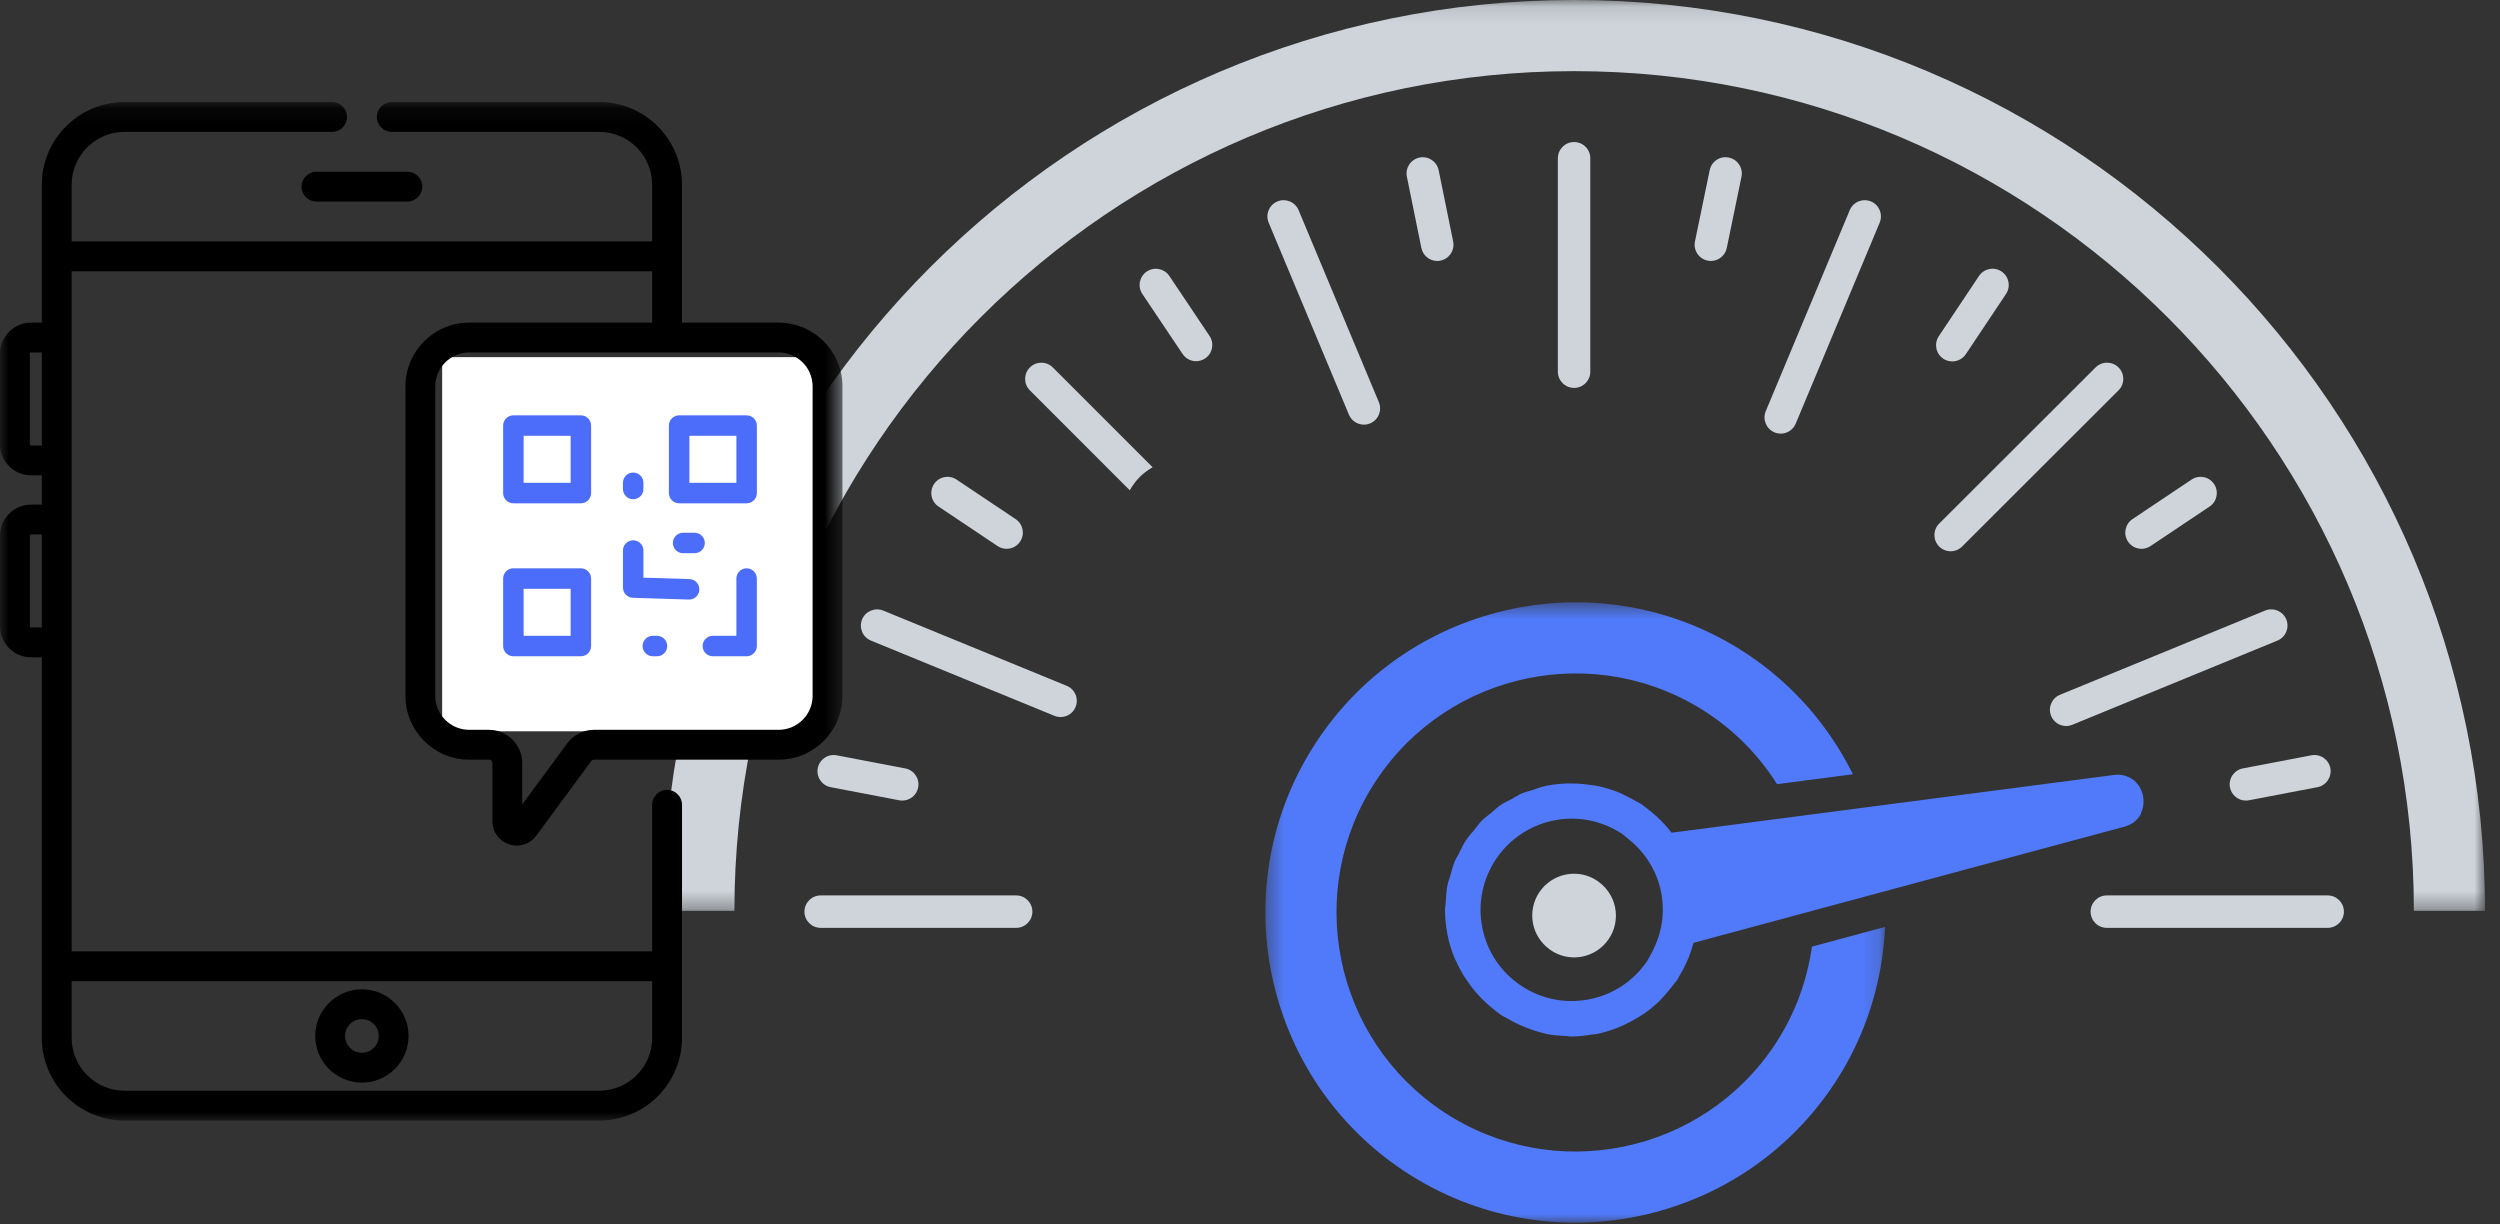 <?xml version="1.0" encoding="UTF-8"?>
<svg width="147px" height="72px" viewBox="0 0 147 72" version="1.1" xmlns="http://www.w3.org/2000/svg" xmlns:xlink="http://www.w3.org/1999/xlink">
    <rect x="0" y="0" width="147" height="72" fill="#333333" stroke="none"/>
    <!-- Generator: Sketch 61.2 (89653) - https://sketch.com -->
    <title>Group 2</title>
    <desc>Created with Sketch.</desc>
    <defs>
        <polygon id="path-1" points="0 0.108 107.118 0.108 107.118 53.668 0 53.668"></polygon>
        <polygon id="path-3" points="0.405 0.525 36.842 0.525 36.842 37 0.405 37"></polygon>
        <polygon id="path-5" points="0 0.112 49.536 0.112 49.536 60 0 60"></polygon>
        <polygon id="path-7" points="0 60.888 49.536 60.888 49.536 1 0 1"></polygon>
    </defs>
    <g id="mobile-pages" stroke="none" stroke-width="1" fill="none" fill-rule="evenodd">
        <g id="scan_limit_over" transform="translate(-114, -60)">
            <g id="Group-2" transform="translate(114, 59)">
                <g id="Group-45" transform="translate(39, 0)">
                    <g id="Group-3" transform="translate(0, 0.892)">
                        <mask id="mask-2" fill="white">
                            <use xlink:href="#path-1"></use>
                        </mask>
                        <g id="Clip-2"></g>
                        <path d="M53.56,0.108 C24.026,0.108 -0.001,24.135 -0.001,53.668 L4.183,53.668 C4.183,26.441 26.332,4.291 53.56,4.291 C80.787,4.291 102.936,26.441 102.936,53.668 L107.118,53.668 C107.118,24.135 83.091,0.108 53.56,0.108" id="Fill-1" fill="#CED4DA" mask="url(#mask-2)"></path>
                    </g>
                    <path d="M13.873,48.057 C13.934,48.069 13.994,48.074 14.054,48.074 C14.502,48.074 14.902,47.757 14.989,47.3 C15.087,46.782 14.748,46.283 14.231,46.184 L10.201,45.413 C9.682,45.313 9.184,45.653 9.085,46.17 C8.986,46.688 9.326,47.187 9.843,47.286 L13.873,48.057 Z" id="Fill-4" fill="#CED4DA"></path>
                    <path d="M20.188,33.27 C20.497,33.27 20.797,33.122 20.982,32.847 C21.276,32.409 21.159,31.816 20.72,31.524 L17.245,29.199 C16.805,28.904 16.215,29.022 15.922,29.461 C15.629,29.898 15.746,30.491 16.184,30.784 L19.66,33.109 C19.823,33.218 20.006,33.27 20.188,33.27" id="Fill-6" fill="#CED4DA"></path>
                    <path d="M31.331,22.238 C31.514,22.238 31.698,22.186 31.861,22.077 C32.298,21.783 32.415,21.191 32.122,20.754 L29.756,17.225 C29.464,16.789 28.871,16.672 28.432,16.964 C27.994,17.258 27.878,17.85 28.171,18.287 L30.537,21.815 C30.721,22.09 31.023,22.238 31.331,22.238" id="Fill-8" fill="#CED4DA"></path>
                    <path d="M45.509,16.344 C45.573,16.344 45.637,16.338 45.7,16.324 C46.217,16.22 46.55,15.717 46.446,15.2 L45.594,11.01 C45.488,10.493 44.976,10.156 44.47,10.265 C43.952,10.369 43.619,10.873 43.725,11.389 L44.576,15.579 C44.668,16.032 45.065,16.344 45.509,16.344" id="Fill-10" fill="#CED4DA"></path>
                    <path d="M92.122,47.299 C92.211,47.756 92.608,48.073 93.058,48.073 C93.117,48.073 93.178,48.069 93.238,48.056 L97.267,47.286 C97.783,47.186 98.123,46.687 98.025,46.17 C97.926,45.653 97.433,45.314 96.908,45.412 L92.88,46.183 C92.363,46.282 92.023,46.781 92.122,47.299" id="Fill-12" fill="#CED4DA"></path>
                    <path d="M87.45,33.109 L90.925,30.784 C91.363,30.491 91.48,29.899 91.187,29.461 C90.895,29.024 90.304,28.906 89.864,29.199 L86.389,31.524 C85.952,31.817 85.835,32.409 86.128,32.847 C86.311,33.122 86.613,33.27 86.922,33.27 C87.103,33.27 87.287,33.218 87.45,33.109" id="Fill-14" fill="#CED4DA"></path>
                    <path d="M75.793,22.252 C76.102,22.252 76.403,22.103 76.589,21.828 L78.954,18.285 C79.245,17.848 79.127,17.255 78.69,16.962 C78.25,16.668 77.659,16.789 77.366,17.226 L75.001,20.769 C74.709,21.207 74.827,21.799 75.265,22.091 C75.428,22.2 75.612,22.252 75.793,22.252" id="Fill-16" fill="#CED4DA"></path>
                    <path d="M61.601,16.344 C62.043,16.344 62.441,16.033 62.534,15.582 L63.399,11.392 C63.505,10.877 63.172,10.371 62.657,10.266 C62.137,10.152 61.636,10.491 61.53,11.007 L60.664,15.198 C60.558,15.713 60.891,16.218 61.407,16.324 C61.472,16.337 61.538,16.344 61.601,16.344" id="Fill-18" fill="#CED4DA"></path>
                    <path d="M20.751,53.651 L9.255,53.651 C8.728,53.651 8.301,54.078 8.301,54.605 C8.301,55.131 8.728,55.558 9.255,55.558 L20.751,55.558 C21.278,55.558 21.704,55.131 21.704,54.605 C21.704,54.078 21.278,53.651 20.751,53.651" id="Fill-20" fill="#CED4DA"></path>
                    <path d="M54.51,22.855 L54.51,10.305 C54.51,9.778 54.083,9.351 53.556,9.351 C53.029,9.351 52.602,9.778 52.602,10.305 L52.602,22.855 C52.602,23.381 53.029,23.809 53.556,23.809 C54.083,23.809 54.51,23.381 54.51,22.855" id="Fill-22" fill="#CED4DA"></path>
                    <path d="M21.557,22.605 C21.184,22.977 21.184,23.581 21.557,23.953 L27.431,29.829 C27.595,29.547 27.786,29.274 28.034,29.029 C28.261,28.805 28.513,28.628 28.773,28.474 L22.905,22.605 C22.535,22.233 21.927,22.233 21.557,22.605" id="Fill-24" fill="#CED4DA"></path>
                    <path d="M23.723,41.326 L12.934,36.902 C12.45,36.706 11.89,36.934 11.69,37.423 C11.491,37.91 11.724,38.468 12.211,38.667 L23,43.091 C23.119,43.139 23.241,43.162 23.363,43.162 C23.737,43.162 24.094,42.939 24.244,42.571 C24.445,42.083 24.21,41.526 23.723,41.326" id="Fill-26" fill="#CED4DA"></path>
                    <path d="M41.198,25.969 C41.32,25.969 41.445,25.946 41.565,25.895 C42.052,25.692 42.28,25.134 42.077,24.647 L37.357,13.357 C37.154,12.87 36.594,12.643 36.11,12.845 C35.623,13.048 35.395,13.606 35.597,14.093 L40.318,25.384 C40.47,25.749 40.824,25.969 41.198,25.969" id="Fill-28" fill="#CED4DA"></path>
                    <path d="M97.868,53.651 L84.881,53.651 C84.353,53.651 83.927,54.078 83.927,54.605 C83.927,55.131 84.353,55.558 84.881,55.558 L97.868,55.558 C98.395,55.558 98.822,55.131 98.822,54.605 C98.822,54.078 98.395,53.651 97.868,53.651" id="Fill-30" fill="#CED4DA"></path>
                    <path d="M85.569,22.605 C85.196,22.232 84.593,22.233 84.22,22.605 L75.024,31.787 C74.651,32.157 74.651,32.763 75.023,33.135 C75.21,33.322 75.454,33.414 75.698,33.414 C75.943,33.414 76.185,33.322 76.372,33.136 L85.568,23.953 C85.941,23.582 85.941,22.977 85.569,22.605" id="Fill-32" fill="#CED4DA"></path>
                    <path d="M95.434,37.422 C95.234,36.935 94.672,36.703 94.188,36.902 L82.126,41.853 C81.639,42.053 81.407,42.61 81.607,43.097 C81.757,43.466 82.115,43.689 82.49,43.689 C82.611,43.689 82.734,43.666 82.852,43.617 L94.913,38.666 C95.401,38.466 95.633,37.909 95.434,37.422" id="Fill-34" fill="#CED4DA"></path>
                    <path d="M65.707,26.497 C66.081,26.497 66.435,26.277 66.587,25.912 L71.525,14.094 C71.728,13.607 71.498,13.049 71.013,12.846 C70.528,12.642 69.969,12.871 69.766,13.357 L64.827,25.175 C64.625,25.662 64.854,26.22 65.34,26.423 C65.46,26.474 65.585,26.497 65.707,26.497" id="Fill-36" fill="#CED4DA"></path>
                    <g id="Group-40" transform="translate(35, 35.892)">
                        <mask id="mask-4" fill="white">
                            <use xlink:href="#path-3"></use>
                        </mask>
                        <g id="Clip-39"></g>
                        <path d="M33.869,28.811 C35.745,25.968 36.699,22.788 36.842,19.61 L32.542,20.769 C32.259,22.76 31.557,24.721 30.379,26.507 C26.108,32.978 17.37,34.768 10.898,30.498 C4.428,26.227 2.637,17.49 6.906,11.019 C11.177,4.547 19.916,2.756 26.387,7.027 C28.093,8.152 29.463,9.593 30.493,11.216 L34.951,10.634 C33.567,7.847 31.47,5.37 28.69,3.536 C20.295,-2.004 8.956,0.319 3.416,8.715 C-2.125,17.111 0.199,28.448 8.596,33.988 C16.991,39.529 28.329,37.207 33.869,28.811" id="Fill-38" fill="#517AFA" mask="url(#mask-4)"></path>
                    </g>
                    <path d="M57.89,57.451 C57.885,57.46 57.879,57.468 57.873,57.477 C57.078,58.667 55.868,59.476 54.463,59.757 L54.462,59.756 C53.059,60.036 51.629,59.753 50.439,58.957 C49.248,58.162 48.438,56.952 48.159,55.547 C47.581,52.65 49.469,49.821 52.369,49.242 C53.773,48.963 55.202,49.246 56.392,50.042 C56.507,50.119 56.601,50.218 56.709,50.302 C57.717,51.091 58.42,52.184 58.672,53.453 C58.925,54.721 58.697,56 58.069,57.115 C58.006,57.226 57.961,57.344 57.89,57.451 L57.89,57.451 Z M66.511,49.022 L59.288,49.965 C59.189,49.836 59.085,49.708 58.977,49.586 C58.804,49.391 58.625,49.203 58.434,49.028 C58.211,48.825 57.98,48.63 57.73,48.451 C57.667,48.407 57.618,48.349 57.552,48.306 C57.463,48.246 57.364,48.211 57.272,48.156 C57.044,48.017 56.809,47.893 56.571,47.78 C56.422,47.71 56.279,47.632 56.126,47.572 C55.762,47.429 55.389,47.316 55.009,47.233 C54.863,47.2 54.711,47.183 54.562,47.16 C54.272,47.115 53.981,47.085 53.686,47.074 C53.542,47.069 53.399,47.063 53.253,47.066 C52.835,47.076 52.414,47.11 51.995,47.191 C51.984,47.193 51.972,47.192 51.961,47.195 C51.652,47.256 51.368,47.369 51.076,47.467 C50.892,47.528 50.695,47.563 50.518,47.638 C50.295,47.732 50.1,47.866 49.89,47.979 C49.669,48.099 49.435,48.201 49.229,48.342 C49.036,48.472 48.874,48.638 48.696,48.785 C48.502,48.946 48.295,49.09 48.12,49.268 C47.954,49.436 47.824,49.632 47.675,49.814 C47.521,50.003 47.351,50.179 47.216,50.382 C47.212,50.388 47.206,50.393 47.202,50.4 C47.041,50.642 46.923,50.91 46.792,51.171 C46.712,51.328 46.612,51.474 46.544,51.638 C46.423,51.926 46.349,52.232 46.265,52.534 C46.221,52.694 46.154,52.846 46.119,53.009 C46.046,53.368 46.024,53.739 46.003,54.11 C45.997,54.227 45.967,54.34 45.967,54.458 C45.965,54.952 46.011,55.453 46.111,55.956 C46.21,56.454 46.36,56.933 46.552,57.391 C46.567,57.427 46.59,57.457 46.606,57.493 C46.734,57.784 46.881,58.061 47.042,58.328 C47.132,58.479 47.236,58.619 47.335,58.763 C47.41,58.868 47.48,58.974 47.559,59.075 C47.692,59.245 47.834,59.407 47.983,59.566 C48.035,59.622 48.086,59.677 48.14,59.731 C48.312,59.905 48.491,60.072 48.681,60.229 C48.698,60.243 48.715,60.255 48.732,60.269 C48.911,60.414 49.085,60.564 49.279,60.694 C49.379,60.761 49.491,60.801 49.594,60.863 C49.816,60.996 50.043,61.119 50.279,61.229 C50.42,61.294 50.562,61.355 50.707,61.41 C51.051,61.546 51.401,61.665 51.764,61.748 C51.818,61.761 51.868,61.785 51.921,61.796 C52.288,61.872 52.669,61.896 53.05,61.915 C53.162,61.921 53.271,61.948 53.383,61.948 C53.786,61.949 54.196,61.897 54.605,61.83 C54.694,61.816 54.783,61.822 54.87,61.804 C55.305,61.718 55.719,61.582 56.123,61.425 C56.251,61.375 56.374,61.318 56.498,61.261 C56.775,61.136 57.04,60.992 57.297,60.834 C57.421,60.758 57.549,60.688 57.667,60.605 C57.989,60.381 58.293,60.132 58.577,59.857 C58.69,59.747 58.789,59.625 58.896,59.508 C59.077,59.308 59.251,59.098 59.412,58.877 C59.474,58.792 59.551,58.723 59.61,58.636 C59.618,58.625 59.625,58.614 59.633,58.601 C59.673,58.54 59.696,58.472 59.735,58.41 C59.904,58.137 60.05,57.854 60.181,57.566 C60.283,57.342 60.367,57.111 60.446,56.878 C60.495,56.733 60.537,56.586 60.578,56.439 L67.699,54.519 L71.817,53.409 L85.903,49.612 C86.136,49.549 86.332,49.45 86.493,49.326 C86.653,49.201 86.778,49.052 86.869,48.888 C86.887,48.854 86.888,48.813 86.904,48.778 C87.186,48.152 87.024,47.365 86.504,46.913 C86.49,46.899 86.482,46.88 86.466,46.867 C86.451,46.855 86.428,46.852 86.412,46.841 C86.124,46.629 85.752,46.509 85.296,46.569 L70.775,48.465 L66.511,49.022 Z" id="Fill-41" fill="#517AFA"></path>
                    <path d="M53.542,57.296 C54.9,57.303 56.009,56.208 56.017,54.849 C56.02,54.141 55.721,53.506 55.244,53.054 C54.807,52.639 54.221,52.378 53.569,52.375 C52.21,52.367 51.103,53.463 51.095,54.821 C51.091,55.473 51.346,56.062 51.756,56.504 C52.202,56.985 52.834,57.292 53.542,57.296" id="Fill-43" fill="#CED4DA"></path>
                </g>
                <rect id="Rectangle" fill="#FFFFFF" x="26" y="22" width="22" height="22"></rect>
                <g id="Group-17" transform="translate(0, 6)">
                    <path d="M21.28,54.925 C21.825,54.925 22.269,55.369 22.269,55.914 C22.269,56.459 21.825,56.903 21.28,56.903 C20.735,56.903 20.291,56.459 20.291,55.914 C20.291,55.369 20.735,54.925 21.28,54.925 M21.28,58.657 C22.793,58.657 24.023,57.426 24.023,55.914 C24.023,54.402 22.793,53.171 21.28,53.171 C19.767,53.171 18.536,54.402 18.536,55.914 C18.536,57.426 19.767,58.657 21.28,58.657" id="Fill-1" fill="#000000"></path>
                    <path d="M17.729,5.974 C17.729,6.458 18.122,6.851 18.606,6.851 L23.954,6.851 C24.438,6.851 24.831,6.458 24.831,5.974 C24.831,5.49 24.438,5.098 23.954,5.098 L18.606,5.098 C18.122,5.098 17.729,5.49 17.729,5.974" id="Fill-3" fill="#000000"></path>
                    <g id="Group-7" transform="translate(0, 0.888)">
                        <mask id="mask-6" fill="white">
                            <use xlink:href="#path-5"></use>
                        </mask>
                        <g id="Clip-6"></g>
                        <path d="M47.782,35.027 C47.782,36.129 46.885,37.025 45.783,37.025 L34.933,37.025 C34.311,37.025 33.72,37.324 33.352,37.824 L30.707,41.411 L30.707,38.989 C30.707,37.906 29.827,37.025 28.744,37.025 L27.591,37.025 C26.489,37.025 25.593,36.129 25.593,35.027 L25.593,16.835 C25.593,15.732 26.49,14.836 27.591,14.836 L45.783,14.836 C46.885,14.836 47.782,15.733 47.782,16.835 L47.782,35.027 Z M38.348,51.806 L38.348,55.134 C38.348,56.85 36.952,58.246 35.236,58.246 L7.324,58.246 C5.609,58.246 4.213,56.85 4.213,55.134 L4.213,51.806 L38.348,51.806 Z M1.832,31.008 C1.789,31.008 1.755,30.973 1.755,30.93 L1.755,25.614 C1.755,25.571 1.789,25.536 1.832,25.536 L2.458,25.536 L2.458,31.008 L1.832,31.008 Z M1.832,20.309 C1.789,20.309 1.755,20.274 1.755,20.231 L1.755,14.914 C1.755,14.871 1.789,14.836 1.832,14.836 L2.458,14.836 L2.458,20.309 L1.832,20.309 Z M45.783,13.082 L40.102,13.082 L40.102,9.21 C40.102,9.201 40.102,9.192 40.102,9.183 C40.102,9.174 40.102,9.167 40.102,9.158 L40.102,4.978 C40.102,2.295 37.919,0.112 35.236,0.112 L23.035,0.112 C22.551,0.112 22.157,0.506 22.157,0.989 C22.157,1.473 22.551,1.867 23.035,1.867 L35.236,1.867 C36.951,1.867 38.347,3.262 38.347,4.978 L38.347,8.306 L4.213,8.306 L4.213,4.978 C4.213,3.262 5.609,1.867 7.324,1.867 L19.526,1.867 C20.01,1.867 20.403,1.473 20.403,0.989 C20.403,0.506 20.01,0.112 19.526,0.112 L7.324,0.112 C4.641,0.112 2.458,2.295 2.458,4.978 L2.458,13.082 L1.832,13.082 C0.822,13.082 -0,13.904 -0,14.914 L-0,20.231 C-0,21.242 0.822,22.063 1.832,22.063 L2.458,22.063 L2.458,23.782 L1.832,23.782 C0.822,23.782 -0,24.603 -0,25.614 L-0,30.93 C-0,31.941 0.822,32.763 1.832,32.763 L2.458,32.763 L2.458,55.134 C2.458,57.817 4.641,60.001 7.324,60.001 L35.237,60.001 C37.92,60.001 40.102,57.817 40.102,55.134 L40.102,41.433 C40.102,40.949 39.709,40.556 39.225,40.556 C38.741,40.556 38.348,40.949 38.348,41.433 L38.348,50.051 L4.213,50.051 L4.213,10.061 L38.347,10.061 L38.347,13.082 L27.591,13.082 C25.522,13.082 23.839,14.765 23.839,16.835 L23.839,35.026 C23.839,37.096 25.522,38.78 27.591,38.78 L28.744,38.78 C28.859,38.78 28.953,38.874 28.953,38.989 L28.953,42.402 C28.953,43.021 29.348,43.566 29.936,43.759 C30.083,43.808 30.234,43.832 30.384,43.832 C30.828,43.832 31.257,43.623 31.532,43.25 L34.765,38.865 C34.804,38.811 34.866,38.78 34.933,38.78 L45.783,38.78 C47.853,38.78 49.536,37.096 49.536,35.027 L49.536,16.835 C49.536,14.765 47.853,13.082 45.783,13.082 L45.783,13.082 Z" id="Fill-5" fill="#000000" mask="url(#mask-6)"></path>
                    </g>
                    <mask id="mask-8" fill="white">
                        <use xlink:href="#path-7"></use>
                    </mask>
                    <g id="Clip-9"></g>
                    <path d="M30.789,23.39 L33.554,23.39 L33.554,20.625 L30.789,20.625 L30.789,23.39 Z M30.186,24.595 C29.854,24.595 29.585,24.324 29.585,23.992 L29.585,20.023 C29.585,19.692 29.854,19.422 30.186,19.422 L34.156,19.422 C34.488,19.422 34.757,19.692 34.757,20.023 L34.757,23.992 C34.757,24.324 34.488,24.595 34.156,24.595 L30.186,24.595 Z" id="Fill-8" fill="#4C6DF9" mask="url(#mask-8)"></path>
                    <path d="M40.535,23.39 L43.3,23.39 L43.3,20.625 L40.535,20.625 L40.535,23.39 Z M39.933,24.595 C39.601,24.595 39.33,24.324 39.33,23.992 L39.33,20.023 C39.33,19.692 39.601,19.422 39.933,19.422 L43.901,19.422 C44.233,19.422 44.504,19.692 44.504,20.023 L44.504,23.992 C44.504,24.324 44.233,24.595 43.901,24.595 L39.933,24.595 Z" id="Fill-10" fill="#4C6DF9" mask="url(#mask-8)"></path>
                    <path d="M30.789,32.385 L33.554,32.385 L33.554,29.62 L30.789,29.62 L30.789,32.385 Z M30.186,33.589 C29.854,33.589 29.585,33.319 29.585,32.987 L29.585,29.017 C29.585,28.686 29.854,28.416 30.186,28.416 L34.156,28.416 C34.488,28.416 34.757,28.686 34.757,29.017 L34.757,32.987 C34.757,33.319 34.488,33.589 34.156,33.589 L30.186,33.589 Z" id="Fill-11" fill="#4C6DF9" mask="url(#mask-8)"></path>
                    <path d="M41.917,33.589 C41.585,33.589 41.314,33.319 41.314,32.987 C41.314,32.655 41.585,32.385 41.917,32.385 L43.299,32.385 L43.299,29.018 C43.299,28.687 43.569,28.416 43.901,28.416 C44.232,28.416 44.503,28.687 44.503,29.018 L44.503,32.987 C44.503,33.319 44.232,33.589 43.901,33.589 L41.917,33.589 Z" id="Fill-12" fill="#4C6DF9" mask="url(#mask-8)"></path>
                    <path d="M37.214,30.15 C36.887,30.139 36.63,29.876 36.63,29.549 L36.63,27.373 C36.63,27.041 36.9,26.77 37.232,26.77 C37.564,26.77 37.834,27.041 37.834,27.373 L37.834,28.966 L40.539,29.05 C40.7,29.056 40.849,29.123 40.958,29.24 C41.068,29.357 41.127,29.509 41.122,29.67 C41.111,29.998 40.847,30.254 40.52,30.254 L37.214,30.15 Z" id="Fill-13" fill="#4C6DF9" mask="url(#mask-8)"></path>
                    <path d="M37.231,24.356 C36.899,24.356 36.629,24.085 36.629,23.753 L36.629,23.387 C36.629,23.056 36.899,22.786 37.231,22.786 C37.563,22.786 37.834,23.056 37.834,23.387 L37.834,23.753 C37.834,24.085 37.563,24.356 37.231,24.356" id="Fill-14" fill="#4C6DF9" mask="url(#mask-8)"></path>
                    <path d="M38.386,33.589 C38.054,33.589 37.783,33.319 37.783,32.987 C37.783,32.655 38.054,32.385 38.386,32.385 L38.631,32.385 C38.963,32.385 39.233,32.655 39.233,32.987 C39.233,33.319 38.963,33.589 38.631,33.589 L38.386,33.589 Z" id="Fill-15" fill="#4C6DF9" mask="url(#mask-8)"></path>
                    <path d="M40.166,27.528 C39.834,27.528 39.565,27.258 39.565,26.926 C39.565,26.595 39.834,26.325 40.166,26.325 L40.84,26.325 C41.172,26.325 41.444,26.595 41.444,26.926 C41.444,27.258 41.172,27.528 40.84,27.528 L40.166,27.528 Z" id="Fill-16" fill="#4C6DF9" mask="url(#mask-8)"></path>
                </g>
            </g>
        </g>
    </g>
</svg>
